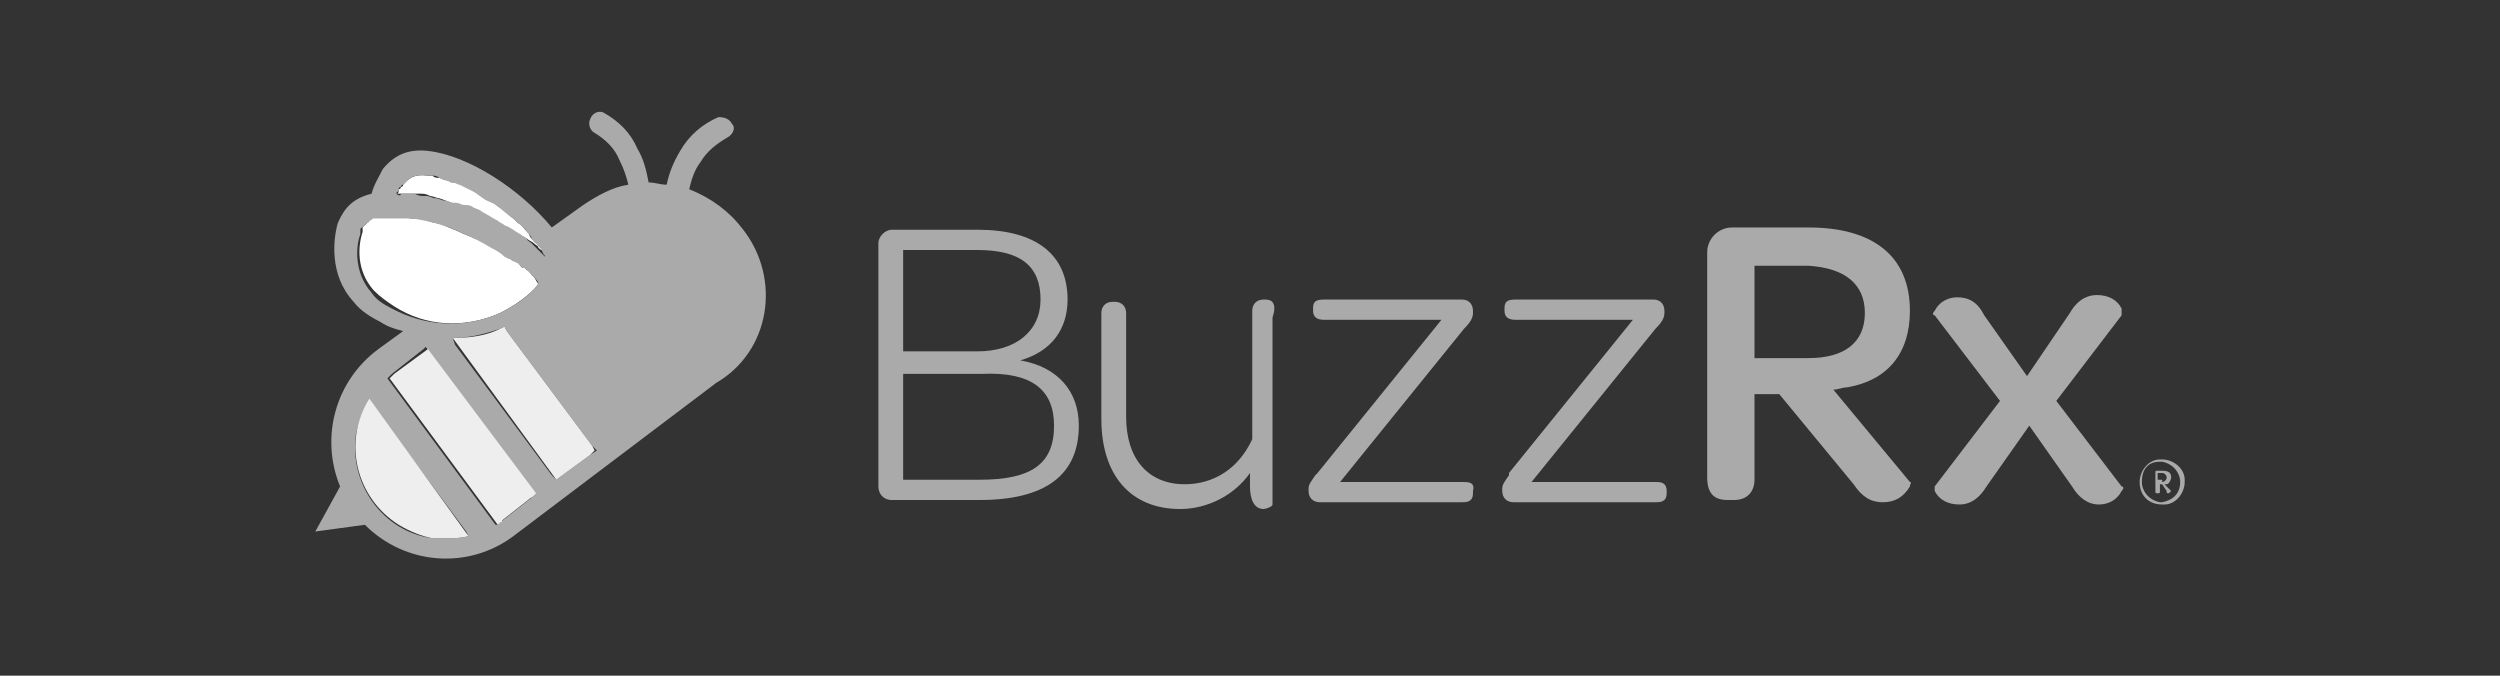<?xml version="1.0" encoding="utf-8"?>
<!-- Generator: Adobe Illustrator 27.6.1, SVG Export Plug-In . SVG Version: 6.00 Build 0)  -->
<svg version="1.1" id="Layer_1" xmlns="http://www.w3.org/2000/svg" xmlns:xlink="http://www.w3.org/1999/xlink" x="0px" y="0px"
	 viewBox="0 0 111 30" style="enable-background:new 0 0 111 30;" xml:space="preserve">
<rect x="0" y="0" width="111" height="30" fill="#333333" stroke="none"/>
<style type="text/css">
	.st0{fill:#AAAAAA;}
	.st1{fill:#FFFFFF;}
	.st2{fill:#EEEEEE;}
</style>
<g>
	<g>
		<path class="st0" d="M45.3,16c1.4-0.4,2.1-1.4,2.1-2.7c0-2-1.4-3.1-4-3.1h-3.8c-0.3,0-0.6,0.3-0.6,0.6c0,0,0,0,0,0v10.8
			c0,0.3,0.2,0.6,0.6,0.6c0,0,0,0,0,0h3.9c2.9,0,4.4-1.1,4.4-3.3C47.9,17.4,47,16.3,45.3,16z M46.8,18.9c0,1.7-1,2.4-3.3,2.4h-3.4
			v-4.7h3.5C45.8,16.5,46.8,17.3,46.8,18.9z M40.1,15.6v-4.5h3.3c1.9,0,2.8,0.7,2.8,2.2c0,1.4-1.1,2.3-2.8,2.3L40.1,15.6z"/>
		<path class="st0" d="M56.2,13.3h-0.1c-0.3,0-0.5,0.2-0.5,0.5v5.7c-0.6,1.3-1.7,2-3,2c-1.6,0-2.6-1.1-2.6-3v-4.6
			c0-0.3-0.2-0.5-0.5-0.5h-0.1c-0.3,0-0.5,0.2-0.5,0.5v4.7c0,2.5,1.3,4,3.5,4c1.2,0,2.4-0.6,3.1-1.6v0.6c0,0.6,0.2,1,0.6,1
			c0.1,0,0.4-0.1,0.4-0.2v-8.3C56.7,13.5,56.5,13.3,56.2,13.3z"/>
		<path class="st0" d="M64.9,21.4h-5.4l5.5-6.8c0.3-0.3,0.4-0.5,0.4-0.7v-0.1c0-0.2-0.1-0.5-0.5-0.5h-6.1c-0.4,0-0.5,0.1-0.5,0.4
			v0.1c0,0.3,0.2,0.4,0.5,0.4h5.2L58.5,21l-0.1,0.1c-0.2,0.3-0.3,0.4-0.3,0.6v0.1c0,0.3,0.2,0.5,0.5,0.5h6.3c0.2,0,0.5,0,0.5-0.4
			v-0.1C65.5,21.4,65.2,21.4,64.9,21.4z"/>
		<path class="st0" d="M73.5,21.4H68l5.5-6.8c0.3-0.3,0.4-0.5,0.4-0.7v-0.1c0-0.2-0.1-0.5-0.5-0.5h-6.1c-0.4,0-0.5,0.1-0.5,0.4v0.1
			c0,0.3,0.2,0.4,0.5,0.4h5.2L67,21L67,21.1c-0.2,0.3-0.3,0.4-0.3,0.6v0.1c0,0.3,0.2,0.5,0.5,0.5h6.3c0.2,0,0.5,0,0.5-0.4v-0.1
			C74,21.4,73.7,21.4,73.5,21.4z"/>
		<path class="st0" d="M84.8,13.8c0-2.4-1.6-3.7-4.5-3.7h-3.4c-0.6,0-1.1,0.5-1.1,1.1v10c0,0.7,0.3,1,0.9,1h0.3
			c0.6,0,0.9-0.4,0.9-0.9v-3.8H79l3.3,4c0.4,0.6,0.8,0.8,1.3,0.8c0.5,0,0.9-0.2,1.2-0.7c0-0.1,0.1-0.2,0-0.2l-3.4-4.1
			c0.2,0,0.4-0.1,0.6-0.1C83.8,16.9,84.8,15.7,84.8,13.8z M82.8,13.9c0,1.3-0.9,2-2.5,2h-2.4v-4.1h2.4
			C81.9,11.9,82.8,12.6,82.8,13.9z"/>
		<path class="st0" d="M94.2,13.7c-0.2-0.4-0.6-0.6-1.1-0.6c-0.3,0-0.8,0.1-1.2,0.8L90,16.7l-1.9-2.7c-0.3-0.6-0.7-0.8-1.2-0.8
			c-0.4,0-0.8,0.2-1,0.6c-0.1,0.1-0.1,0.2,0,0.2l2.9,3.8l-2.9,3.8c0,0,0,0.1,0,0.2c0.2,0.4,0.6,0.6,1.1,0.6c0.5,0,0.9-0.3,1.2-0.8
			l1.9-2.7l1.9,2.7c0.3,0.5,0.7,0.8,1.2,0.8c0.4,0,0.8-0.2,1-0.6c0.1-0.1,0.1-0.2,0-0.2l-2.9-3.8l2.9-3.8
			C94.2,13.9,94.2,13.8,94.2,13.7z"/>
	</g>
	<g>
		<path class="st1" d="M17.9,8.6L17.9,8.6c0.1,0,0.3,0,0.4,0l0,0h0c0.1,0,0.2,0,0.4,0h0c0.1,0,0.2,0,0.4,0.1l0,0h0
			c0.1,0,0.3,0.1,0.4,0.1l0,0l0,0l0,0C19.8,8.9,20,9,20.3,9.1l0,0l0.1,0l0,0c0.1,0,0.2,0.1,0.4,0.1l0,0c0.1,0,0.3,0.1,0.4,0.2l0,0
			l0,0c0.1,0.1,0.3,0.1,0.4,0.2h0l0,0c0.4,0.2,0.7,0.4,1.1,0.6l0,0c0.2,0.1,0.5,0.3,0.7,0.4l0,0c0.1,0.1,0.2,0.1,0.3,0.2l0,0
			c0.1,0.1,0.2,0.1,0.2,0.2l0,0c0.1,0.1,0.2,0.1,0.2,0.2l0,0c0.1,0.1,0.1,0.1,0.2,0.2l0,0c0.1,0.1,0.1,0.1,0.2,0.2l0,0
			c0-0.1-0.1-0.1-0.1-0.2l0,0c0-0.1-0.1-0.1-0.1-0.2l0,0C24,11,24,11,23.9,10.9v0c-0.1-0.1-0.1-0.2-0.2-0.2l0,0
			c-0.1-0.1-0.2-0.2-0.2-0.3l0,0c-0.2-0.2-0.3-0.4-0.5-0.5h0l0,0c-0.1-0.1-0.2-0.2-0.3-0.3h0c-0.2-0.2-0.4-0.3-0.6-0.5l0,0
			C21.9,9,21.8,9,21.7,8.9l0,0l0,0c-0.1-0.1-0.2-0.1-0.3-0.2l0,0c-0.1-0.1-0.2-0.1-0.3-0.2l0,0c-0.1-0.1-0.2-0.1-0.3-0.2l0,0
			c-0.1,0-0.2-0.1-0.3-0.1l0,0c-0.1,0-0.2-0.1-0.3-0.1l-0.1,0c-0.1,0-0.2-0.1-0.3-0.1l0,0c-0.1,0-0.2-0.1-0.3-0.1h0l0,0
			c-0.1,0-0.2,0-0.3-0.1h0h0l-0.1,0c0,0-0.1,0-0.1,0c-0.7-0.1-0.9,0.2-1.1,0.4l0,0c0,0,0,0.1-0.1,0.1c0,0,0,0.1-0.1,0.1l0,0l0,0.1
			c0,0,0,0,0,0c0,0,0,0.1-0.1,0.1C17.7,8.6,17.8,8.6,17.9,8.6z"/>
		<path class="st1" d="M22.2,13.9c1-0.5,1.6-1.1,1.7-1.3c-0.1-0.1-0.1-0.2-0.2-0.3c0,0-0.1-0.1-0.1-0.1L23.5,12L23.4,12
			c0,0-0.1-0.1-0.1-0.1l-0.1,0l-0.1-0.1l0,0L23,11.6l0,0l-0.2-0.1l0,0c-0.1,0-0.1-0.1-0.2-0.1l0,0l-0.2-0.1l0,0
			c-0.2-0.1-0.4-0.2-0.6-0.4l0,0c-0.2-0.1-0.4-0.2-0.7-0.3l0,0c-0.2-0.1-0.5-0.2-0.7-0.3h0c-0.2-0.1-0.5-0.2-0.7-0.3h0
			c-0.2-0.1-0.5-0.1-0.7-0.2h0c-0.2-0.1-0.5-0.1-0.7-0.1h0c-0.2,0-0.4-0.1-0.7-0.1h0c-0.1,0-0.2,0-0.3,0c-0.1,0-0.1,0-0.2,0h0
			c-0.1,0-0.1,0-0.2,0c-0.1,0-0.1,0-0.1,0l0,0l0,0l-0.1,0l0,0l0,0c-0.1,0-0.1,0.1-0.2,0.1l0,0c0,0-0.1,0-0.1,0.1l0,0l0,0
			c-0.1,0-0.1,0.1-0.1,0.1l0,0c0,0,0,0-0.1,0.1l0,0c0,0-0.1,0.1-0.1,0.1l0,0v0c0,0,0,0,0,0.1c0,0,0,0,0,0l0,0l0,0.1
			c-0.2,0.6-0.3,1.7,0.5,2.6c0.3,0.3,0.6,0.5,0.9,0.7C18.9,14.5,20.6,14.6,22.2,13.9z"/>
	</g>
	<path class="st0" d="M33,10.2c-0.6-0.8-1.4-1.4-2.4-1.8c0.1-0.4,0.2-0.8,0.5-1.2c0.3-0.5,0.7-0.8,1.2-1.1c0.2-0.1,0.4-0.4,0.2-0.6
		c-0.1-0.2-0.3-0.3-0.6-0.3c-0.7,0.3-1.3,0.8-1.7,1.5c-0.3,0.5-0.5,1-0.6,1.5c0,0,0,0,0,0c-0.3,0-0.5-0.1-0.8-0.1
		c-0.1-0.5-0.2-1-0.5-1.5C28,5.9,27.5,5.4,26.8,5c-0.2-0.1-0.5,0-0.6,0.3c-0.1,0.2,0,0.5,0.2,0.6c0.5,0.3,0.9,0.7,1.1,1.2
		c0.2,0.4,0.3,0.7,0.4,1.1c-0.7,0.1-1.4,0.5-2,0.9l-1.4,1c-1.4-1.7-3.7-3.2-5.5-3.4c-0.9-0.1-1.5,0.2-2,0.8l0,0
		c-0.2,0.4-0.4,0.7-0.5,1.1c-0.8,0.2-1.2,0.6-1.5,1.3l0,0c-0.2,0.7-0.4,2.3,0.7,3.5c0.3,0.4,0.8,0.7,1.2,0.9c0.3,0.2,0.6,0.3,1,0.4
		l-1.1,0.8c-1.9,1.4-2.6,3.9-1.7,6.1l-1.1,2l2.2-0.3c1.8,1.8,4.6,2,6.6,0.5l4.5-3.4l4.5-3.4C34.2,15.6,34.7,12.4,33,10.2z M17.6,8.6
		c0,0,0-0.1,0.1-0.1l0,0l0-0.1l0,0c0,0,0-0.1,0.1-0.1c0,0,0-0.1,0.1-0.1l0,0c0.2-0.2,0.4-0.5,1.1-0.4c0,0,0.1,0,0.1,0l0.1,0l0,0h0
		c0.1,0,0.2,0,0.3,0.1h0l0,0c0.2,0.1,0.4,0.1,0.5,0.2l0,0l0.1,0l0,0c0.1,0,0.2,0.1,0.3,0.1l0,0l0,0l0,0c0.2,0.1,0.4,0.2,0.6,0.3l0,0
		l0,0l0,0c0.2,0.1,0.4,0.3,0.6,0.4l0,0l0,0C21.8,9,21.9,9,22,9.1l0,0l0,0l0,0c0.3,0.2,0.6,0.5,0.9,0.7l0,0l0,0
		c0.2,0.2,0.4,0.3,0.5,0.5l0,0l0,0l0,0c0.1,0.1,0.2,0.2,0.2,0.3l0,0c0.1,0.1,0.1,0.2,0.2,0.2v0c0.1,0.1,0.1,0.2,0.2,0.2l0,0
		c0,0.1,0.1,0.1,0.1,0.2l0,0c0,0.1,0.1,0.1,0.1,0.2l0,0c-0.1-0.1-0.1-0.1-0.2-0.2c0,0,0,0,0,0c-0.1-0.1-0.1-0.1-0.2-0.2l0,0
		c-0.1-0.1-0.1-0.1-0.2-0.2l0,0c-0.1-0.1-0.2-0.1-0.2-0.2l0,0c-0.1-0.1-0.2-0.1-0.3-0.2l0,0c-0.2-0.1-0.4-0.3-0.7-0.4h0l0,0
		c-0.1-0.1-0.2-0.1-0.3-0.2l0,0c-0.2-0.1-0.5-0.3-0.7-0.4h0l0,0c-0.1-0.1-0.2-0.1-0.4-0.2l0,0h0c-0.1-0.1-0.3-0.1-0.4-0.1h0l0,0
		c-0.1,0-0.2-0.1-0.4-0.1l-0.1,0c-0.1,0-0.2-0.1-0.4-0.1l0,0c-0.1,0-0.2-0.1-0.4-0.1l0,0c-0.1,0-0.2-0.1-0.4-0.1l-0.1,0h0
		c-0.1,0-0.2,0-0.4-0.1h0c-0.1,0-0.2,0-0.3,0h0h0c-0.1,0-0.2,0-0.3,0h0h0C17.8,8.7,17.7,8.7,17.6,8.6L17.6,8.6z M17.4,13.7
		c-0.4-0.2-0.7-0.4-0.9-0.7c-0.8-0.9-0.7-2.1-0.5-2.6c0,0,0,0,0-0.1c0,0,0,0,0,0l0,0c0,0,0,0,0-0.1l0,0v0c0-0.1,0.1-0.1,0.1-0.1l0,0
		l0,0c0.1-0.1,0.1-0.1,0.2-0.2l0,0c0,0,0.1,0,0.1-0.1l0,0c0.1,0,0.1-0.1,0.2-0.1l0,0l0,0c0,0,0.1,0,0.1,0l0,0c0.1,0,0.1,0,0.2,0
		c0.1,0,0.1,0,0.2,0h0c0.1,0,0.1,0,0.2,0c0-0.1,0-0.1,0,0c0.3,0,0.6,0,1,0h0c0.7,0.1,1.5,0.3,2.1,0.6l0,0h0l0,0
		c0.5,0.2,0.9,0.4,1.4,0.7l0,0c0.2,0.1,0.4,0.2,0.6,0.4l0,0l0.2,0.1l0,0c0.1,0,0.1,0.1,0.2,0.1l0,0l0.2,0.1l0,0l0.1,0.1l0,0l0.1,0.1
		l0.1,0c0,0,0.1,0.1,0.1,0.1l0.1,0.1l0.1,0.1c0,0,0.1,0.1,0.1,0.1c0.1,0.1,0.2,0.2,0.2,0.3c-0.2,0.3-0.7,0.8-1.7,1.3
		C20.6,14.6,18.9,14.5,17.4,13.7z M20.8,23.8c-0.3,0.1-0.7,0.1-1,0.1c-0.2,0-0.4,0-0.6,0c-2.2-0.3-3.7-2.4-3.4-4.6
		c0.1-0.5,0.3-1.1,0.6-1.5l0,0l4.3,5.8l0,0L20.8,23.8L20.8,23.8z M23.6,22.1l-1.4,1.1c0,0-0.1,0-0.1,0.1l0,0L22,23.3l-4.8-6.5
		l0.1-0.1l0,0l0.1-0.1l1.4-1.1l0.1-0.1L23.6,22.1L23.6,22.1z M26.2,20.2l-1.5,1.1l-0.2-0.2c0,0-4.3-5.8-4.3-5.8L20.1,15h0.1
		c0.7,0,1.4-0.2,2-0.4l0.2-0.1l0.1,0.2l3.8,5.1l0.2,0.2L26.2,20.2z"/>
	<g>
		<path class="st2" d="M16.4,17.7L16.4,17.7c-1.2,1.9-0.6,4.4,1.3,5.6c0.5,0.3,1,0.5,1.5,0.6c0.2,0,0.4,0,0.6,0c0.3,0,0.7,0,1-0.1
			l0,0L16.4,17.7z M19.8,23.6L19.8,23.6z"/>
		<path class="st2" d="M26.3,19.8l-3.8-5.1l-0.1-0.2l-0.2,0.1c-0.6,0.3-1.3,0.4-2,0.4h-0.1l4.6,6.3l1.5-1.1l0.2-0.2L26.3,19.8z"/>
		<path class="st2" d="M19,15.5L19,15.5l-1.5,1.1l-0.1,0.1l0,0l-0.1,0.1l4.8,6.5l0.1-0.1l0,0c0,0,0.1,0,0.1-0.1l1.4-1.1l0.1-0.1
			L19,15.5z"/>
	</g>
	<path class="st0" d="M95,21.4c0-0.5,0.4-1,0.9-1c0,0,0,0,0.1,0c0.5,0,1,0.4,1,0.9c0,0,0,0.1,0,0.1c0,0.5-0.4,1-0.9,1c0,0,0,0-0.1,0
		C95.4,22.4,95,22,95,21.4C95,21.4,95,21.4,95,21.4z M96.8,21.4c0-0.4-0.3-0.8-0.8-0.9c0,0,0,0-0.1,0c-0.5,0-0.8,0.3-0.8,0.9
		c0,0.4,0.3,0.8,0.8,0.9c0,0,0,0,0.1,0C96.5,22.2,96.8,21.9,96.8,21.4L96.8,21.4z M96.2,21.8l-0.2-0.3h-0.1v0.3c0,0.1,0,0.1-0.1,0.1
		h0c-0.1,0-0.1,0-0.1-0.1V21c0-0.1,0-0.1,0.1-0.1c0,0,0,0,0,0H96c0.3,0,0.4,0.1,0.4,0.3c0,0.1-0.1,0.3-0.2,0.3c0,0-0.1,0-0.1,0
		l0.3,0.3c0,0-0.1,0.1-0.1,0.1C96.2,21.9,96.2,21.9,96.2,21.8L96.2,21.8z M96,21.4c0.1,0,0.2-0.1,0.2-0.2c0-0.1-0.1-0.2-0.2-0.2
		h-0.2v0.3H96z"/>
</g>
</svg>
